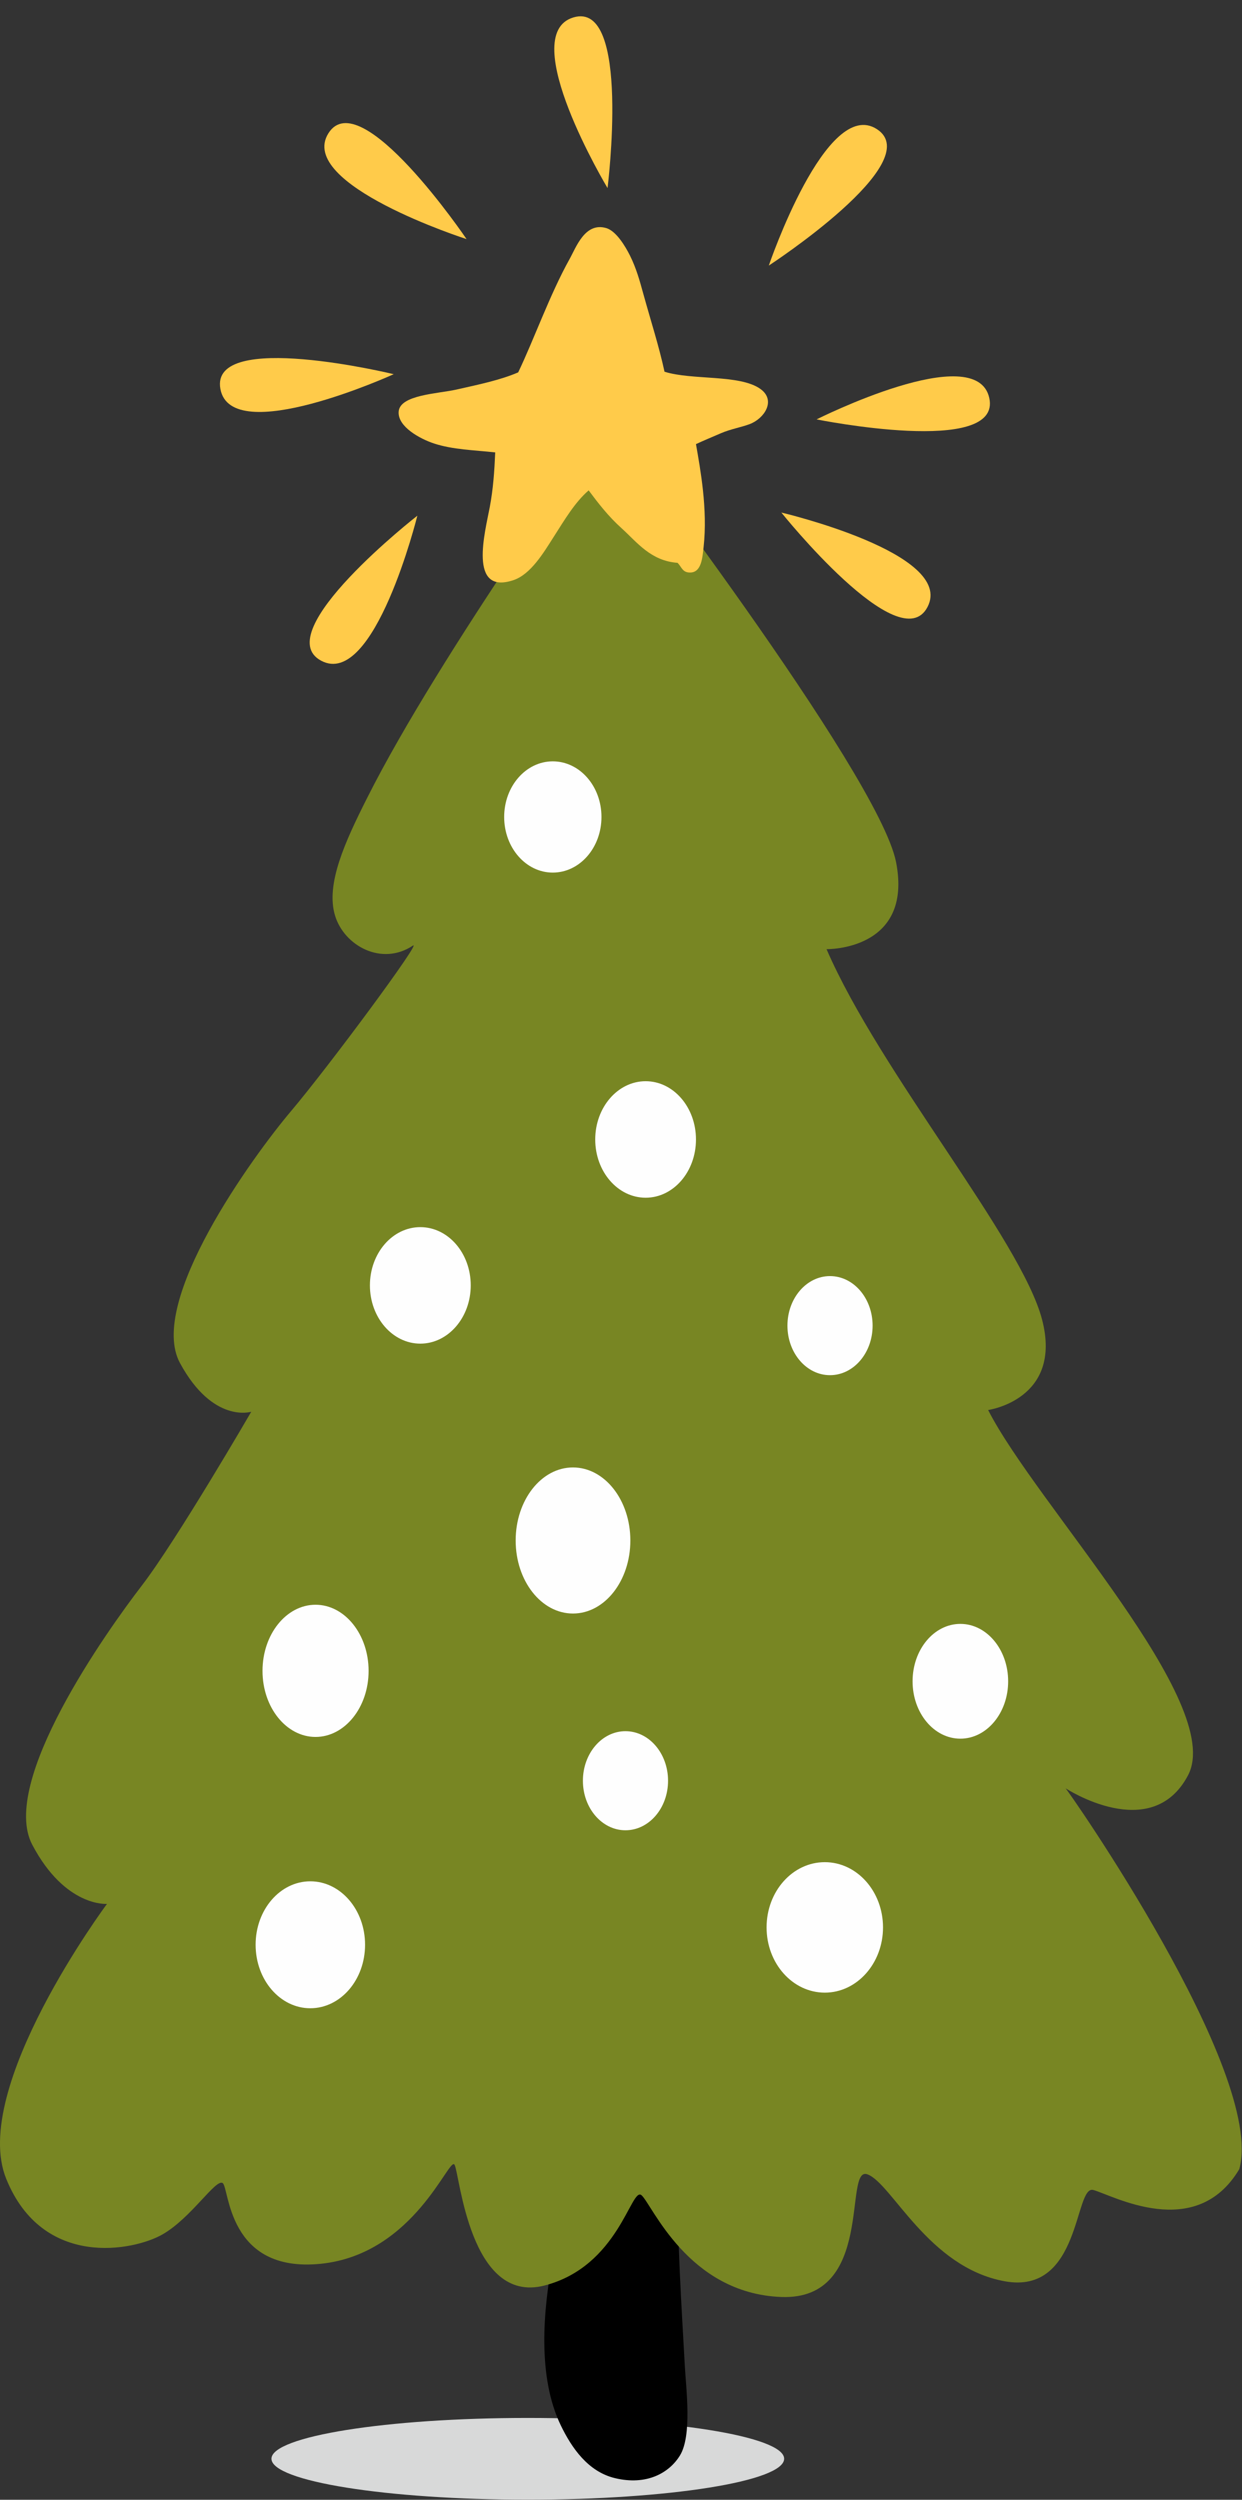 <?xml version="1.0" encoding="UTF-8"?><svg xmlns="http://www.w3.org/2000/svg" xmlns:xlink="http://www.w3.org/1999/xlink" height="475.3" preserveAspectRatio="xMidYMid meet" version="1.0" viewBox="0.0 -3.1 236.3 475.3" width="236.3" zoomAndPan="magnify"><rect x="0.0" y="-3.1" width="236.3" height="475.3" fill="#333333" stroke="none"/><defs><clipPath id="a"><path d="M 51 456 L 150 456 L 150 472.18 L 51 472.18 Z M 51 456"/></clipPath><clipPath id="b"><path d="M 0 76 L 236.25 76 L 236.25 434 L 0 434 Z M 0 76"/></clipPath></defs><g><g clip-path="url(#a)" id="change1_1"><path d="M 100.422 472.18 C 127.289 472.18 149.191 468.68 149.191 464.398 C 149.191 460.137 127.289 456.637 100.422 456.637 C 73.566 456.637 51.648 460.137 51.648 464.398 C 51.648 468.68 73.566 472.18 100.422 472.18" fill="#d8d9d9" fill-rule="evenodd"/></g><g id="change2_1"><path d="M 117.699 396.566 C 126.961 395.379 128.914 403.254 128.914 410.957 C 128.914 424.047 129.586 433.953 130.289 446.715 C 130.539 451.137 131.68 459.945 129.383 463.742 C 127.32 467.133 122.992 469.523 117.012 468.086 C 111.887 466.867 108.777 462.352 106.699 458.059 C 102.309 448.949 103.184 436.543 105.324 425.516 C 106.527 419.395 108.684 414.703 109.23 410.379 C 109.762 406.051 109.465 402.301 111.746 399.598 C 112.777 398.348 114.84 396.941 117.699 396.566" fill="inherit" fill-rule="evenodd"/></g><g clip-path="url(#b)" id="change3_1"><path d="M 115.59 76.844 C 115.59 76.844 83.781 120.945 69.879 148.562 C 65.676 156.891 61.91 165.016 63.754 171.016 C 65.504 176.746 72.645 180.637 78.547 176.699 C 80.531 175.387 62.676 199.523 55.41 208.117 C 48.133 216.707 27.965 244.484 34.242 256.062 C 40.523 267.637 47.805 265.324 47.805 265.324 C 47.805 265.324 33.59 289.789 26.965 298.398 C 20.355 306.988 -0.141 335.75 6.137 347.652 C 12.418 359.559 20.355 358.902 20.355 358.902 C 20.355 358.902 -5.766 393.957 1.172 411.145 C 8.125 428.344 25.48 424.875 30.934 421.734 C 36.398 418.594 41.023 411.145 42.352 411.973 C 43.664 412.801 43.18 429.141 61.035 427.328 C 78.895 425.5 85.5 406.691 86.484 408.504 C 87.484 410.332 89.391 435.094 103.559 431.469 C 117.746 427.844 120.059 412.645 122.039 414.281 C 124.027 415.938 130.805 432.969 148.66 433.641 C 166.52 434.297 160.395 408.676 165.02 410.316 C 169.656 411.973 176.594 428.016 191.152 430.652 C 205.699 433.312 204.371 412.301 208.012 413.297 C 211.652 414.281 227.523 423.219 235.785 409.332 C 240.848 391.004 202.715 336.578 202.715 336.906 C 202.715 336.906 219.086 347.652 226.039 334.438 C 233.207 320.77 197.137 282.945 188 264.996 C 188 264.996 202.23 263.012 198.262 247.797 C 194.262 232.52 167.473 200.93 157.254 177.371 C 157.254 177.371 173.781 177.699 170.484 160.828 C 167.176 143.973 115.59 76.844 115.59 76.844" fill="#788623" fill-rule="evenodd"/></g><g id="change4_1"><path d="M 79.969 230.223 C 85.266 230.223 89.562 235.172 89.562 241.297 C 89.562 247.406 85.266 252.375 79.969 252.375 C 74.672 252.375 70.379 247.406 70.379 241.297 C 70.379 235.172 74.672 230.223 79.969 230.223" fill="#fefefe" fill-rule="evenodd"/></g><g id="change4_2"><path d="M 157.91 239.531 C 162.395 239.531 166.02 243.75 166.02 248.953 C 166.02 254.152 162.395 258.371 157.91 258.371 C 153.441 258.371 149.816 254.152 149.816 248.953 C 149.816 243.75 153.441 239.531 157.91 239.531" fill="#fefefe" fill-rule="evenodd"/></g><g id="change4_3"><path d="M 109.012 275.914 C 115.043 275.914 119.93 282.133 119.93 289.805 C 119.93 297.477 115.043 303.691 109.012 303.691 C 102.98 303.691 98.109 297.477 98.109 289.805 C 98.109 282.133 102.98 275.914 109.012 275.914" fill="#fefefe" fill-rule="evenodd"/></g><g id="change4_4"><path d="M 60.035 302.02 C 65.598 302.02 70.129 307.66 70.129 314.598 C 70.129 321.531 65.598 327.156 60.035 327.156 C 54.461 327.156 49.945 321.531 49.945 314.598 C 49.945 307.66 54.461 302.02 60.035 302.02" fill="#fefefe" fill-rule="evenodd"/></g><g id="change4_5"><path d="M 182.719 305.66 C 187.734 305.66 191.809 310.551 191.809 316.582 C 191.809 322.598 187.734 327.484 182.719 327.484 C 177.688 327.484 173.625 322.598 173.625 316.582 C 173.625 310.551 177.688 305.66 182.719 305.66" fill="#fefefe" fill-rule="evenodd"/></g><g id="change4_6"><path d="M 156.926 350.965 C 163.035 350.965 168 356.512 168 363.371 C 168 370.215 163.035 375.773 156.926 375.773 C 150.801 375.773 145.848 370.215 145.848 363.371 C 145.848 356.512 150.801 350.965 156.926 350.965" fill="#fefefe" fill-rule="evenodd"/></g><g id="change4_7"><path d="M 59.035 354.605 C 64.801 354.605 69.457 360.012 69.457 366.664 C 69.457 373.336 64.801 378.742 59.035 378.742 C 53.285 378.742 48.633 373.336 48.633 366.664 C 48.633 360.012 53.285 354.605 59.035 354.605" fill="#fefefe" fill-rule="evenodd"/></g><g id="change4_8"><path d="M 105.168 141.66 C 110.293 141.66 114.434 146.391 114.434 152.234 C 114.434 158.078 110.293 162.812 105.168 162.812 C 100.062 162.812 95.922 158.078 95.922 152.234 C 95.922 146.391 100.062 141.66 105.168 141.66" fill="#fefefe" fill-rule="evenodd"/></g><g id="change5_1"><path d="M 74.91 68.047 C 74.91 68.047 39.883 59.551 41.93 70.844 C 43.977 82.137 74.91 68.047 74.91 68.047" fill="#ffcb4a" fill-rule="evenodd"/></g><g id="change5_2"><path d="M 88.766 42.363 C 88.766 42.363 68.551 12.523 62.473 22.258 C 56.398 31.988 88.766 42.363 88.766 42.363" fill="#ffcb4a" fill-rule="evenodd"/></g><g id="change5_3"><path d="M 115.59 32.66 C 115.59 32.66 120.086 -3.098 109.09 0.215 C 98.094 3.512 115.59 32.66 115.59 32.66" fill="#ffcb4a" fill-rule="evenodd"/></g><g id="change5_4"><path d="M 146.27 47.395 C 146.27 47.395 176.484 27.727 166.844 21.461 C 157.223 15.215 146.27 47.395 146.27 47.395" fill="#ffcb4a" fill-rule="evenodd"/></g><g id="change5_5"><path d="M 155.363 76.641 C 155.363 76.641 190.699 83.777 188.215 72.562 C 185.734 61.359 155.363 76.641 155.363 76.641" fill="#ffcb4a" fill-rule="evenodd"/></g><g id="change5_6"><path d="M 148.66 94.355 C 148.66 94.355 171.188 122.488 176.469 112.305 C 181.766 102.117 148.66 94.355 148.66 94.355" fill="#ffcb4a" fill-rule="evenodd"/></g><g id="change5_7"><path d="M 79.406 94.949 C 79.406 94.949 50.977 117.117 61.098 122.523 C 71.223 127.941 79.406 94.949 79.406 94.949" fill="#ffcb4a" fill-rule="evenodd"/></g><g id="change4_9"><path d="M 122.836 202.477 C 128.133 202.477 132.414 207.445 132.414 213.555 C 132.414 219.676 128.133 224.629 122.836 224.629 C 117.543 224.629 113.246 219.676 113.246 213.555 C 113.246 207.445 117.543 202.477 122.836 202.477" fill="#fefefe" fill-rule="evenodd"/></g><g id="change4_10"><path d="M 118.996 326.062 C 123.477 326.062 127.102 330.281 127.102 335.484 C 127.102 340.688 123.477 344.902 118.996 344.902 C 114.527 344.902 110.902 340.688 110.902 335.484 C 110.902 330.281 114.527 326.062 118.996 326.062" fill="#fefefe" fill-rule="evenodd"/></g><g id="change5_8"><path d="M 126.43 67.578 C 131.664 69.234 140.727 68.047 144.66 70.844 C 147.711 73.016 145.445 76.484 142.613 77.547 C 140.992 78.152 139.055 78.469 137.227 79.246 C 135.414 80.027 133.758 80.715 132.414 81.344 C 133.242 86.105 134.664 93.699 133.867 100.902 C 133.648 102.898 133.477 105.664 131.398 105.758 C 129.836 105.82 129.727 104.742 128.914 103.914 C 123.824 103.555 121.227 100.027 118.277 97.352 C 115.762 95.105 113.777 92.527 111.996 90.137 C 109.355 92.434 107.465 95.668 105.293 99.059 C 103.422 101.992 100.984 106.086 97.719 107.195 C 89 110.148 92.312 97.98 93.188 93.293 C 93.828 89.871 94.062 86.574 94.219 82.918 C 90.219 82.48 86.141 82.402 82.547 81.215 C 79.957 80.355 75.656 78.059 75.848 75.188 C 76.047 71.969 83.266 71.766 86.781 70.984 C 91.156 70 95.172 69.172 98.59 67.703 C 101.59 61.453 104.605 52.91 108.355 46.176 C 109.59 43.988 111.277 39.066 115.355 40.27 C 117.23 40.832 118.949 43.676 119.871 45.52 C 121.059 47.91 121.727 50.332 122.352 52.613 C 123.883 58.141 125.352 62.625 126.43 67.578" fill="#ffcb4a" fill-rule="evenodd"/></g></g></svg>